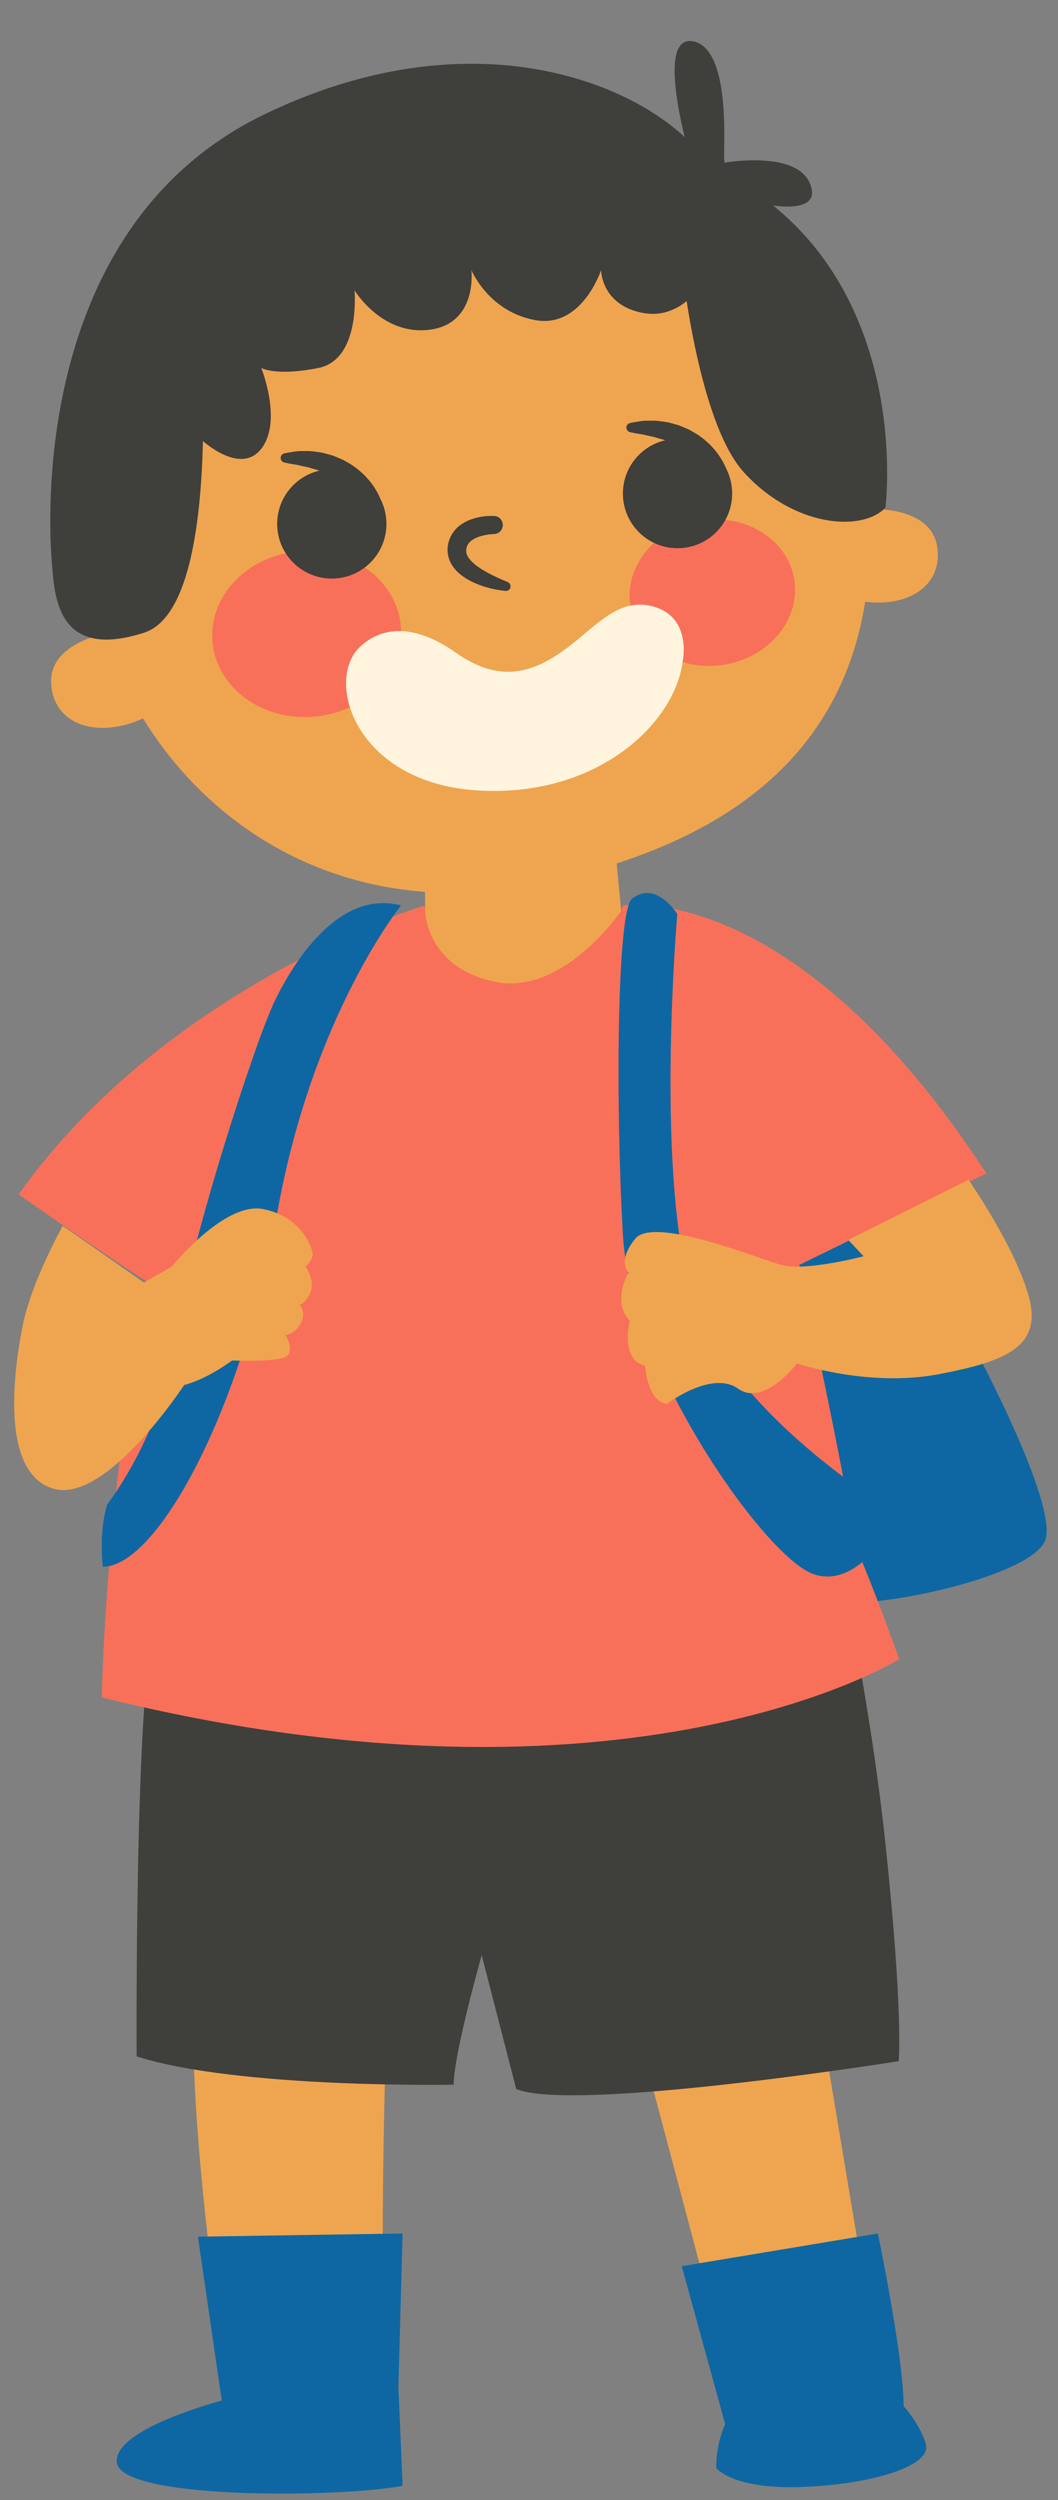 <?xml version="1.0" encoding="UTF-8"?><svg xmlns="http://www.w3.org/2000/svg" xmlns:xlink="http://www.w3.org/1999/xlink" height="494.2" preserveAspectRatio="xMidYMid meet" version="1.0" viewBox="-2.8 -8.1 209.3 494.2" width="209.3" zoomAndPan="magnify"><rect x="-2.8" y="-8.1" width="209.3" height="494.2" fill="#808080" stroke="none"/><g><g id="change1_1"><path d="M156.671 374.065L170.859 459.004 142.795 466.519 120.087 381.101z" fill="#EFA54F"/></g><g id="change1_2"><path d="M74.044,381.213c0,0-2.523,60.919,0,85.307c0,0-30.907,5.099-30.907,3.838 c0-1.262-12.193-74.427-5.886-96.292L74.044,381.213z" fill="#EFA54F"/></g><g id="change2_1"><path d="M170.859,433.413c0,0,7.678,36.522,4.21,38.415c-3.469,1.894-33.015,4.36-33.015,4.36 l-9.985-36.31L170.859,433.413z" fill="#0E67A3"/></g><g id="change2_2"><path d="M138.899,479.802c0-0.747-0.566-15.2,14.544-18.916c17.385-4.273,25.801,9.754,26.922,14.242 c1.121,4.489-11.782,8.042-25.061,8.417C142.025,483.919,138.899,479.802,138.899,479.802z" fill="#0E67A3"/></g><g id="change2_3"><path d="M46.061,465.126c0,0-26.242,5.962-25.763,13.45c0.478,7.494,43.653,7.121,56.55,4.729 l-0.836-19.567L46.061,465.126z" fill="#0E67A3"/></g><g id="change2_4"><path d="M41.242 467.631L36.353 434.044 76.848 433.413 76.012 463.738z" fill="#0E67A3"/></g><g id="change3_1"><path d="M162.994,298.985c0,0,6.402,29.213,9.382,57.476c3.591,34.06,2.602,42.891,2.602,42.891 s-64.127,10.204-75.654,5.508l-6.831-26.469c0,0-5.548,19.636-5.548,25.613c0,0-42.648,0.805-62.712-5.599 c0,0-0.471-74.031,3.798-86.411S162.994,298.985,162.994,298.985z" fill="#3F3F3C"/></g><g id="change2_5"><path d="M190.116,258.62c0,0,16.398,30.562,13.876,37.712c-2.522,7.148-34.196,14.297-45.902,12.194 c-11.706-2.103-10.822-89.228-10.822-89.228L190.116,258.62z" fill="#0E67A3"/></g><g id="change1_3"><path d="M79.06,15.813c42.381-6.742,82.115,21.58,88.747,63.259 c6.631,41.682-6.549,76.02-64.733,87.679c-46.193,9.259-82.114-21.579-88.746-63.259 C7.695,61.81,36.678,22.556,79.06,15.813z" fill="#EFA54F"/></g><g id="change1_4"><path d="M21.696,116.465c0,0-15.1,1.291-14.366,10.769c0.733,9.477,12.413,11.319,22.199,4.329 L21.696,116.465z" fill="#EFA54F"/></g><g id="change1_5"><path d="M166.394,92.61c0,0,15.05-1.792,16.248,7.638c1.204,9.431-9.861,13.597-20.858,8.729 L166.394,92.61z" fill="#EFA54F"/></g><g id="change3_2"><path d="M97.18,108.71c0,0-0.374-0.045-1.031-0.122c-0.644-0.1-1.56-0.267-2.645-0.579 c-0.545-0.151-1.129-0.346-1.743-0.592c-0.611-0.246-1.265-0.519-1.914-0.898c-0.651-0.375-1.318-0.82-1.96-1.4 c-0.637-0.576-1.245-1.316-1.662-2.254c-0.416-0.927-0.591-2.049-0.431-3.048 c0.026-0.155,0.016-0.185,0.074-0.442l0.061-0.254c0.027-0.137,0.152-0.507,0.239-0.735 c0.19-0.457,0.42-0.896,0.705-1.286c0.562-0.782,1.262-1.379,1.952-1.783c0.69-0.412,1.36-0.685,1.973-0.877 c1.228-0.385,2.238-0.496,2.952-0.531c0.712-0.039,1.129-0.015,1.177-0.015c0.987,0.025,1.766,0.846,1.74,1.833 c-0.026,0.986-0.847,1.766-1.833,1.739c0.049,0.001-0.248,0.001-0.777,0.066c-0.525,0.071-1.294,0.189-2.101,0.458 c-0.81,0.268-1.6,0.736-2.046,1.318c-0.116,0.146-0.201,0.311-0.285,0.484 c-0.024,0.098-0.038,0.045-0.088,0.246l-0.066,0.253c0.019-0.089-0.005,0.058-0.007,0.075 c-0.058,0.384-0.058,0.727,0.076,1.111c0.26,0.768,1.099,1.65,2.038,2.333c0.944,0.703,1.981,1.258,2.88,1.724 c0.91,0.451,1.699,0.804,2.253,1.039c0.551,0.231,0.865,0.362,0.865,0.362l0.065,0.028 c0.464,0.195,0.684,0.73,0.488,1.192C97.967,108.541,97.574,108.755,97.18,108.71z" fill="#3F3F3C"/></g><g id="change4_1"><path d="M76.509,115.886c0.645,9.052-7.183,16.985-17.481,17.72 c-10.3,0.734-19.176-6.01-19.818-15.062c-0.647-9.052,7.18-16.983,17.481-17.717 C66.99,100.088,75.865,106.833,76.509,115.886z" fill="#F9705A"/></g><g id="change4_2"><path d="M154.34,106.481c1.253,7.871-4.99,15.408-13.946,16.832 c-8.957,1.43-17.232-3.794-18.488-11.668c-1.254-7.869,4.992-15.409,13.949-16.833 C144.81,93.386,153.085,98.612,154.34,106.481z" fill="#F9705A"/></g><g id="change3_3"><path d="M139.663,86.766c-0.01-0.027-0.189-0.244-0.563-0.688c-0.377-0.435-0.908-1.057-1.604-1.737 c-0.329-0.353-0.746-0.68-1.131-1.065c-0.44-0.333-0.854-0.732-1.343-1.07 c-0.238-0.176-0.479-0.354-0.723-0.534c-0.264-0.155-0.522-0.319-0.778-0.493 c-0.498-0.367-1.085-0.612-1.627-0.924c-0.552-0.301-1.142-0.528-1.701-0.798 c-0.592-0.193-1.163-0.427-1.726-0.637c-0.584-0.141-1.142-0.317-1.678-0.477 c-0.538-0.15-1.068-0.23-1.549-0.351c-0.485-0.102-0.932-0.233-1.338-0.276 c-0.405-0.056-0.76-0.127-1.055-0.18c-0.59-0.112-0.934-0.196-0.934-0.196l-0.094-0.021 c-0.494-0.119-0.798-0.616-0.679-1.111c0.084-0.35,0.359-0.604,0.688-0.681c0,0,0.357-0.083,0.995-0.195 c0.638-0.091,1.557-0.305,2.681-0.268c0.56,0.008,1.178-0.038,1.822,0.044c0.643,0.082,1.331,0.159,2.034,0.283 c0.69,0.19,1.418,0.357,2.138,0.588c0.697,0.299,1.426,0.562,2.118,0.908c0.667,0.395,1.365,0.736,1.972,1.203 c0.642,0.416,1.205,0.914,1.733,1.41c0.559,0.461,0.983,1.029,1.427,1.514c0.4,0.527,0.786,1.014,1.072,1.516 c0.624,0.962,0.984,1.857,1.215,2.485c0.22,0.63,0.304,1.067,0.298,1.038c0.197,0.461-0.017,0.995-0.479,1.191 C140.394,87.44,139.86,87.227,139.663,86.766z" fill="#3F3F3C"/></g><g id="change3_4"><path d="M120.459,90.292c0.457,5.948,5.649,10.404,11.6,9.948c5.954-0.456,10.41-5.651,9.951-11.602 c-0.457-5.949-5.652-10.406-11.604-9.951C124.455,79.143,120.002,84.341,120.459,90.292z" fill="#3F3F3C"/></g><g id="change3_5"><path d="M71.268,92.768c-0.01-0.027-0.187-0.241-0.561-0.686c-0.378-0.435-0.909-1.057-1.605-1.735 c-0.329-0.354-0.748-0.681-1.132-1.067c-0.44-0.334-0.854-0.732-1.343-1.07 c-0.237-0.176-0.478-0.353-0.723-0.534c-0.263-0.155-0.522-0.318-0.778-0.491c-0.498-0.369-1.084-0.614-1.626-0.926 c-0.551-0.299-1.142-0.528-1.701-0.798c-0.592-0.194-1.163-0.428-1.726-0.636 c-0.584-0.142-1.142-0.319-1.678-0.479c-0.538-0.15-1.067-0.228-1.549-0.35 c-0.485-0.103-0.932-0.234-1.338-0.276c-0.405-0.057-0.76-0.128-1.055-0.18 c-0.589-0.113-0.933-0.197-0.933-0.197l-0.093-0.021c-0.495-0.12-0.798-0.616-0.68-1.111 c0.085-0.351,0.36-0.604,0.688-0.681c0,0,0.357-0.083,0.995-0.194c0.638-0.093,1.558-0.305,2.682-0.268 c0.56,0.008,1.177-0.038,1.82,0.045c0.644,0.081,1.331,0.158,2.035,0.283c0.69,0.189,1.417,0.357,2.138,0.588 c0.697,0.298,1.426,0.561,2.118,0.907c0.667,0.395,1.365,0.738,1.972,1.204c0.642,0.415,1.205,0.914,1.733,1.41 c0.559,0.461,0.983,1.03,1.427,1.513c0.401,0.527,0.787,1.014,1.072,1.517c0.624,0.961,0.984,1.857,1.216,2.484 c0.221,0.63,0.304,1.067,0.297,1.039c0.197,0.461-0.017,0.994-0.478,1.191 C71.998,93.444,71.465,93.23,71.268,92.768z" fill="#3F3F3C"/></g><g id="change3_6"><path d="M52.064,96.293c0.457,5.95,5.648,10.405,11.601,9.952c5.952-0.46,10.406-5.654,9.951-11.606 c-0.457-5.951-5.653-10.403-11.605-9.948C56.059,85.147,51.607,90.342,52.064,96.293z" fill="#3F3F3C"/></g><g id="change4_3"><path d="M83.344,170.899c0,0,28.366,3.253,36.743,1.018l34.517,66.647 c18.495,85.025,5.588,40.086,20.499,81.314c0,0-53.386,33.397-157.773,7.569c0,0,1.89-97.394,29.012-132.715 C63.31,172.632,83.344,170.899,83.344,170.899z" fill="#F9705A"/></g><g id="change1_6"><path d="M81.309,171.995L81.183,155.5l37.535,2.218l1.369,14.199c0,0-11.377,16.924-25.014,14.053 C81.432,183.1,81.309,171.995,81.309,171.995z" fill="#EFA54F"/></g><g id="change3_7"><path d="M131.51,39.467c0,0,3.018,35.017,12.871,45.823s23.33,11.831,27.979,6.968 c0,0,6.248-48.642-34.917-67.567L131.51,39.467z" fill="#3F3F3C"/></g><g id="change3_8"><path d="M131.51,39.467c0,0-65.99-13.44-95.452,6.829c0,0,6.852,65.11-10.345,70.669 c-17.196,5.561-17.692-7.181-18.23-13.492c-0.539-6.311-4.804-66.372,42.047-88.978 c46.852-22.607,82.873-1.628,88.591,11.775L131.51,39.467z" fill="#3F3F3C"/></g><g id="change4_4"><path d="M81.183,170.899c0,0-50.919,15.71-80.288,57.101c0,0,26.912,19.028,34.165,22.497 s36.746-31.299,37.236-32.876C72.785,216.045,81.183,170.899,81.183,170.899z" fill="#F9705A"/></g><g id="change4_5"><path d="M120.427,170.899c0,0,33.632-5.674,71.897,52.949l-37.684,18.439l-42.748-38.543 L120.427,170.899z" fill="#F9705A"/></g><g id="change2_6"><path d="M76.546,170.899c0,0-17.529,21.585-24.514,60.841c-6.986,39.256-23.837,69.913-34.491,69.88 c0,0-0.857-6.775,0.875-12.332c0,0,10.859-13.877,13.385-32.168c2.526-18.291,15.839-59.306,19.763-67.385 C55.138,182.378,64.105,167.619,76.546,170.899z" fill="#0E67A3"/></g><g id="change2_7"><path d="M131.185,172.598c0,0-4.215,48.447,2.313,73.371c6.531,24.924,41.48,45.317,41.48,45.317 s-7.285,15.137-16.889,11.773c-9.602-3.363-36.184-41.175-37.664-67.035c-1.478-25.859-1.19-64.147,1.81-66.475 C127.042,165.821,131.185,172.598,131.185,172.598z" fill="#0E67A3"/></g><g id="change1_7"><path d="M168.031,240.238c0,0-11.454,3.025-16.21,1.73c-4.754-1.297-25.289-9.727-28.962-5.189 c-3.675,4.54-1.297,6.702-1.297,6.702s-3.459,5.62,0.217,9.511c0,0-1.946,7.78,3.025,8.861 c0,0,0.433,7.132,4.322,7.564c0,0,8.862-6.699,14.051-3.025c5.186,3.675,11.671-4.973,11.671-4.973 s14.049,4.756,27.883,2.164c13.832-2.595,20.749-5.62,17.939-15.565c-2.811-9.941-11.888-22.911-11.888-22.911 l-23.776,11.888L168.031,240.238z" fill="#EFA54F"/></g><g id="change1_8"><path d="M31.157,242.31c0,0,10.341-12.818,17.99-11.418c7.648,1.4,9.911,7.756,9.911,8.941 c0,1.185-1.401,2.477-1.401,2.477s2.263,3.125,0.647,5.711c-1.616,2.585-2.047,1.508-2.047,1.508 s1.724,1.723,0.431,3.984c-1.292,2.264-3.017,2.264-3.017,2.264s2.047,3.447-0.107,4.416 c-2.154,0.971-10.449,0.646-10.449,0.646s-4.848,3.663-9.48,4.848c0,0-15.512,23.699-25.961,20.469 c-10.449-3.231-7.756-23.161-6.033-31.994c1.724-8.834,7.972-19.93,7.972-19.93l16.051,11.203L31.157,242.31z" fill="#EFA54F"/></g><g id="change3_9"><path d="M136.293,47.61c0,0-4.206,7.778-12.194,6.098c-7.99-1.682-7.99-8.411-7.99-8.411 s-3.77,11.565-13.028,9.883s-12.622-9.883-12.622-9.883s1.261,10.514-8.2,11.774 C72.799,58.333,67.332,49.292,67.332,49.292s1.262,13.667-7.148,15.349s-11.302,0-11.302,0s4.256,10.511,0,15.977 c-4.256,5.468-12.035-1.963-12.035-1.963s-26.333-35.828,12.615-45.878c21.742-5.61,55.294-16.703,57.817-15.652 s21.551,8.199,22.339,8.83S136.293,47.61,136.293,47.61z" fill="#3F3F3C"/></g><g id="change3_10"><path d="M140.499,23.433c-0.369-0.474,1.681-21.604-6.045-23.338 c-7.726-1.734-1.261,20.973-1.261,20.973l3.847,7.363l9.714,3.517c0,0,11.98,2.921,11.038-2.523 c-1.419-8.199-17.292-5.361-17.292-5.361" fill="#3F3F3C"/></g><g id="change5_1"><path d="M132.253,122.644c0,0,1.831-8.365-5.345-10.701c-6.766-2.203-11.117,3.049-16.776,7.459 c-6.776,5.276-13.579,7.976-22.747,1.529c-9.165-6.448-15.327-4.545-18.913-1.21 c-7.2,6.698-0.896,26.734,22.768,28.403C114.909,149.792,130.641,135.186,132.253,122.644z" fill="#FFF5DE"/></g></g></svg>